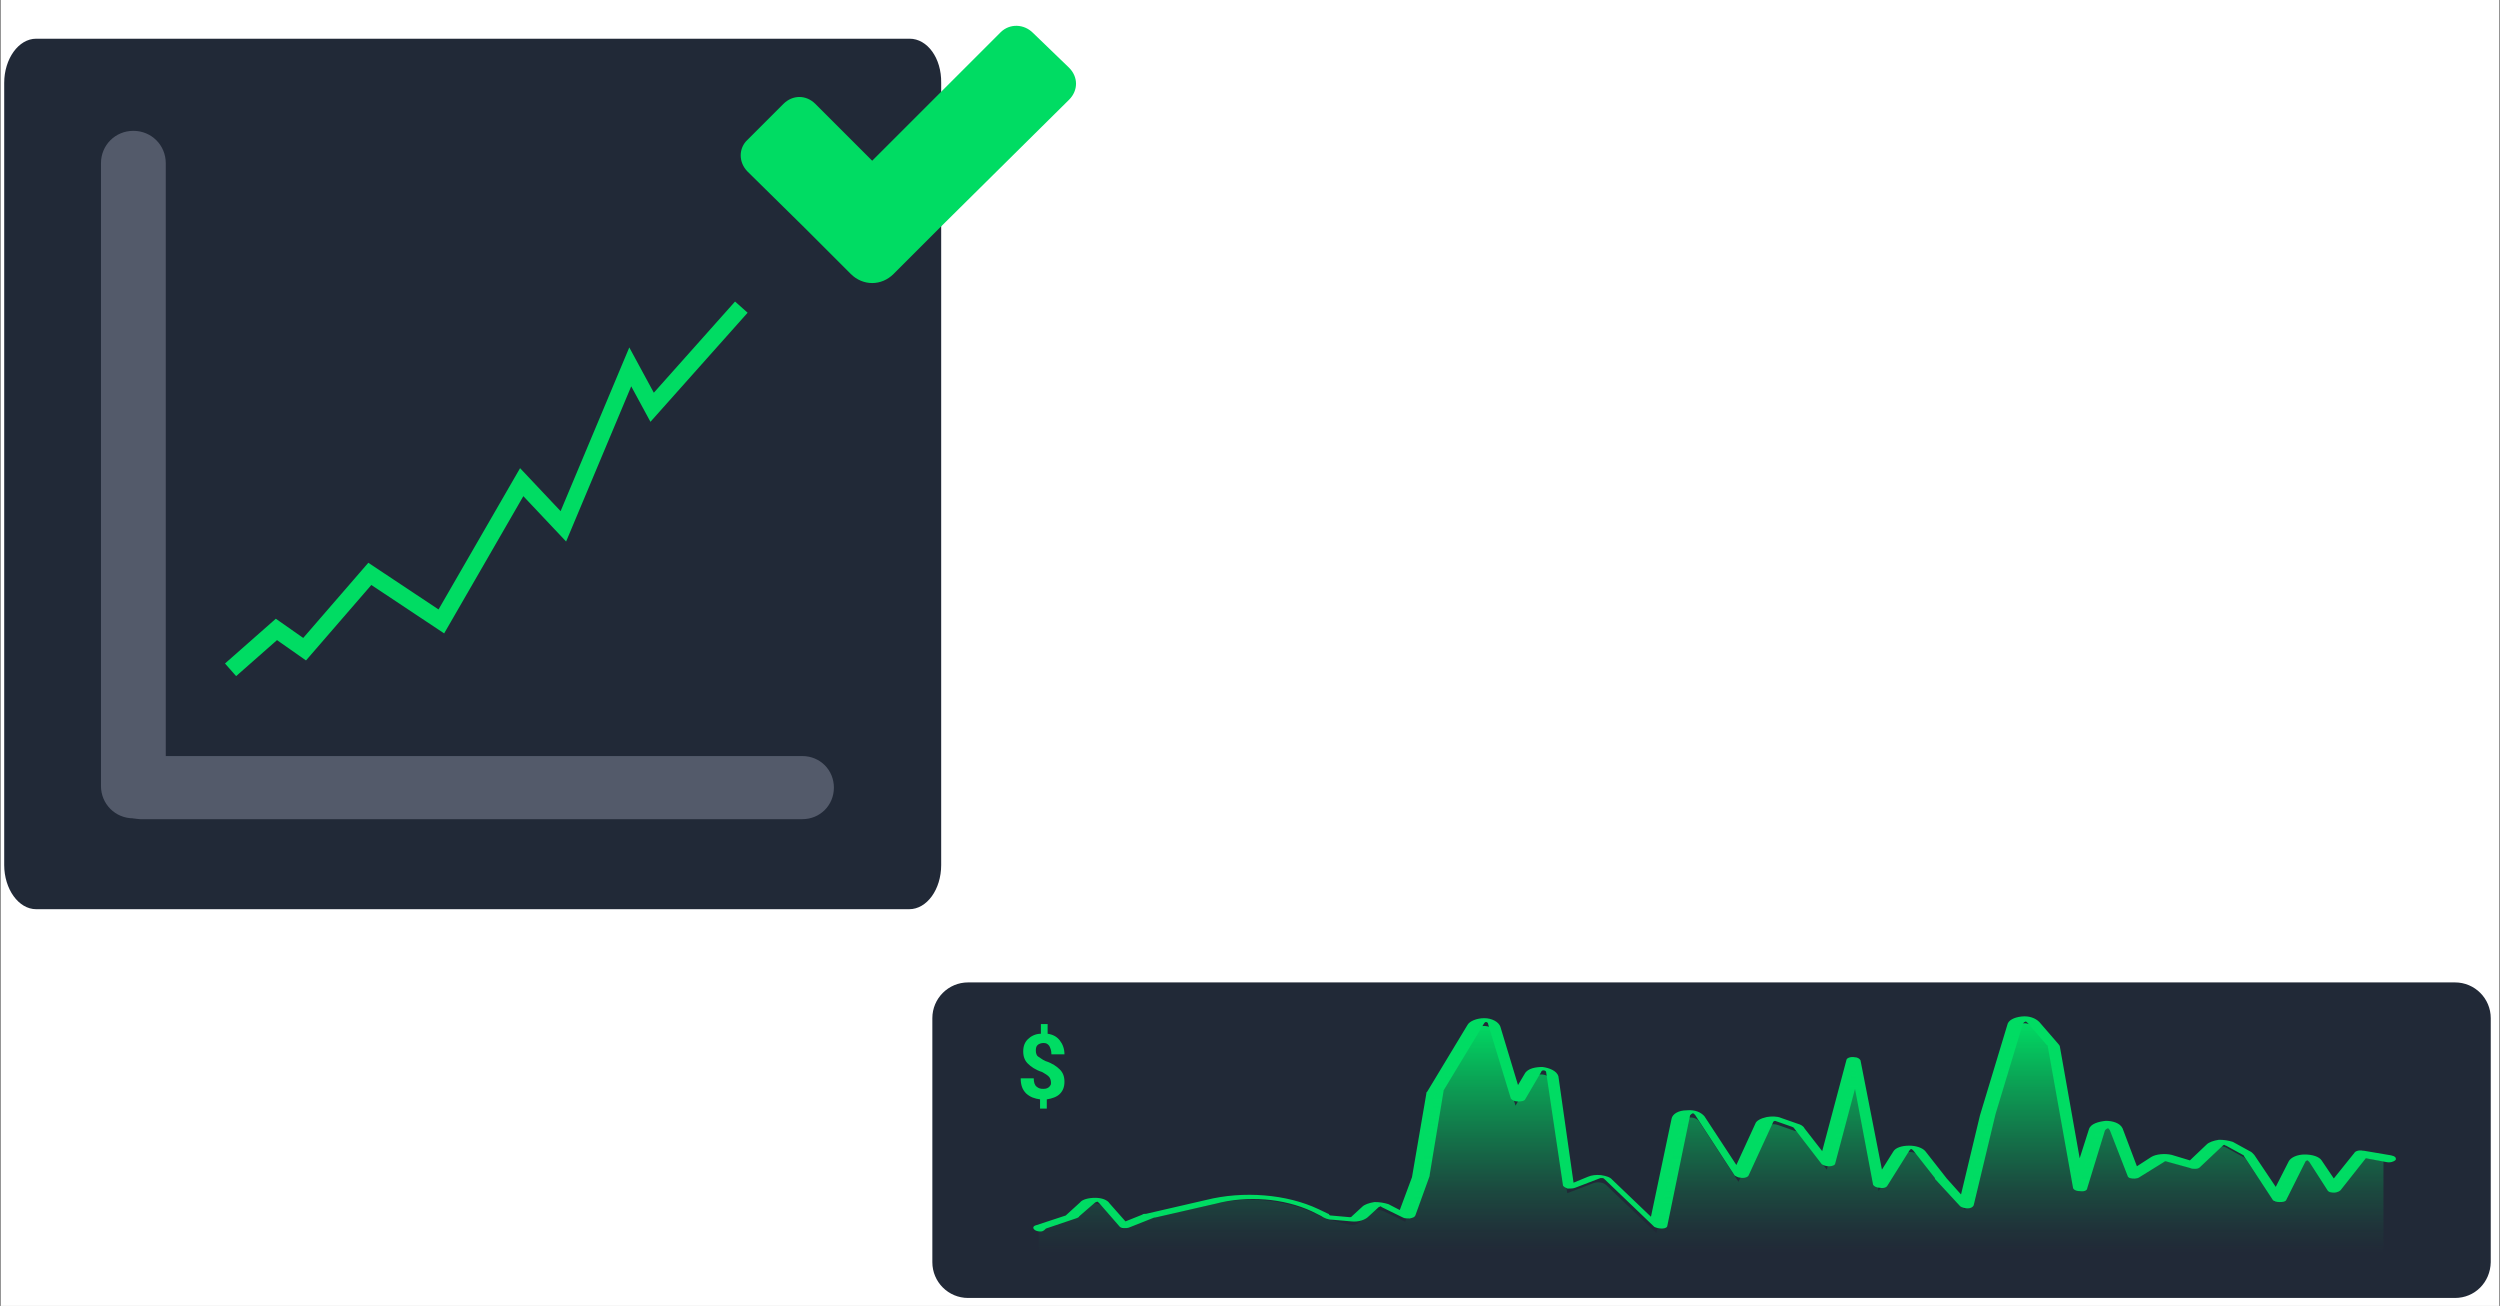 <svg version="1.1" id="Vrstva_1" xmlns="http://www.w3.org/2000/svg" x="0" y="0" viewBox="0 0 594.2 310.4" xml:space="preserve"><rect x="0" y="0" width="594.2" height="310.4" fill="#808080" stroke="none"/><style>.st1{fill:#212937}.st2{fill:#535a6a}.st3{fill:#00dc63}</style><path fill="#fff" d="M.2 0H594v310.4H.2z"/><path class="st1" d="M216.2 9.2H8.6C4.4 9.2 1 14 1 19.7v185.9c0 5.7 3.4 10.5 7.6 10.5h207.5c4.2 0 7.6-4.7 7.6-10.5V19.7c.1-5.9-3.3-10.5-7.5-10.5z"/><path class="st2" d="M31.7 194.5c-4.3 0-7.7-3.4-7.7-7.7v-148c0-4.3 3.4-7.7 7.7-7.7 4.3 0 7.7 3.4 7.7 7.7v147.8c.2 4.4-3.3 7.9-7.7 7.9z"/><path class="st2" d="M25.8 187.2c0-4.2 3.3-7.5 7.5-7.5h157.4c4.2 0 7.5 3.3 7.5 7.5s-3.3 7.5-7.5 7.5H33.3c-4.2-.2-7.5-3.5-7.5-7.5z"/><path class="st3" d="M237.8 7.7l-30.5 30.5-13.5-13.5c-2.2-2.2-5.4-2.2-7.6 0l-8.5 8.5c-2.2 2-2.2 5.4 0 7.6l13.5 13.3 11 11c2.9 2.9 7.3 2.9 10.2 0l11-11 30.7-30.4c2.2-2.2 2.2-5.4 0-7.6l-8.6-8.3c-2.1-2.1-5.5-2.3-7.7-.1z"/><path fill="none" stroke="#00dc63" stroke-width="4" stroke-miterlimit="10" d="M54.8 159.2l10.9-9.6 6.7 4.7 15.5-17.9 17 11.3 19.1-33.1 9.9 10.5 15.9-37.9 5.2 9.6L176.2 73"/><path class="st1" d="M583.5 308.5H230.1c-4.7 0-8.5-3.8-8.5-8.5v-58c0-4.7 3.8-8.5 8.5-8.5h353.4c4.7 0 8.5 3.8 8.5 8.5v58c-.1 4.8-3.8 8.5-8.5 8.5z"/><path class="st3" d="M247.2 292.7c-.5 0-1.1-.2-1.3-.4-.5-.4-.4-.9.4-1.1l7-2.3 3.4-3.1c.5-.7 2-1.1 3.6-1.1s2.9.5 3.4 1.3l3.8 4.3 4-1.6c.2-.2.5-.2.9-.2l14.3-3.3c8.8-2.2 19.1-1.4 26.7 2.2l2.3 1.1c.2 0 .2.2.2.2.2.2.2.2.4.2l4.5.4c.2 0 .4 0 .5-.2l2.5-2.3c.5-.5 1.6-.9 2.9-1.1 1.3 0 2.3.2 3.3.5l2.7 1.4 2.9-7.8L339 260c0-.2 0-.4.2-.5l9.6-15.9c.5-.9 2.2-1.6 4-1.6 1.8 0 3.4.9 3.8 2l4.2 13.9 1.6-2.7c.7-1.3 2.7-1.6 4.2-1.6 1.6.2 3.4.9 3.8 2.2l3.6 25.3 3.4-1.4c.9-.4 2-.5 3.1-.4 1.3.2 2.2.5 2.7 1.1l9.2 8.8 4.9-23.3c.2-1.1 1.6-2 3.6-2 2-.2 3.4.5 4.2 1.4l7.6 11.6 4.5-9.8c.2-.7 1.3-1.3 2.7-1.6 1.1-.2 2.5-.2 3.4.2l4 1.4c.7.2 1.3.5 1.6 1.1l4.2 5.4 5.8-21.8c.2-.4 1.1-.7 2-.5.7 0 1.1.4 1.3.7l5.1 26 2.7-4.3c.5-.9 2-1.4 3.8-1.4 1.6 0 3.1.5 3.8 1.3l5.1 6.5 3.4 3.8 4.5-18.8 6.5-21.5c.2-1.1 1.6-1.8 3.4-2 1.8-.2 3.3.4 4.2 1.3l4.5 5.2c.2.2.4.5.4.7l4.7 26.5 2.2-6.9c.4-1.3 2.2-1.8 4-2 1.6 0 3.4.5 4 1.8l3.4 9 3.4-2.2c1.1-.7 3.3-.9 4.9-.5l4.3 1.3 4-3.8c.5-.5 1.6-.9 2.9-1.1 1.3 0 2.3.2 3.3.5l4 2.2c.5.2.7.5 1.1.9l5.1 7.6 3.1-6.1c.5-.9 2-1.6 3.8-1.6 1.8 0 3.4.5 4 1.4l2.9 4.3 4.9-6.1c.2-.4 1.1-.7 2-.5h.2l6.5 1.1c.9.2 1.3.5 1.1 1.1-.4.4-1.3.7-2.2.5l-4.9-.9-6 7.6c-.4.4-1.3.7-2.2.5-.5 0-.9-.4-.9-.5l-4.3-6.7c-.2-.2-.4-.4-.5-.4s-.5.2-.5.4l-4.5 9c-.2.4-.7.5-1.6.5-.7 0-1.4-.2-1.6-.5l-6.9-10.5c0-.2-.2-.2-.2-.2l-4-2.2s-.2 0-.4-.2c0 0-.2 0-.4.2l-5.4 5.1c-.2.2-.5.4-1.1.4-.5 0-.9 0-1.3-.2l-5.8-1.6s-.2 0-.4.2l-5.8 3.6c-.5.4-1.6.4-2.3.2-.4-.2-.5-.4-.5-.5l-4.2-10.8c-.2-.4-.4-.5-.5-.5-.2 0-.5.2-.7.5l-4.2 13.7c0 .5-.7.9-1.8.7-.9 0-1.6-.4-1.6-.9l-6-33.6c0-.2 0-.2-.2-.2l-4.5-5.2c-.2-.2-.4-.4-.5-.4-.2 0-.5.2-.7.5l-6.5 21.5-5.2 21.7c-.2.4-.7.7-1.4.7s-1.4-.2-1.8-.5l-6-6.5v-.2l-5.1-6.5c-.2-.2-.4-.4-.5-.4-.2 0-.4.2-.5.4l-5.2 8.3c-.2.4-.9.7-1.8.5-.9 0-1.4-.4-1.6-.7l-4.3-22.8-4.7 17.7c0 .4-.7.7-1.4.7s-1.4-.2-1.8-.5l-6.7-8.7-.4-.2-4-1.4c-.2 0-.5.2-.5.4l-5.8 12.6c-.2.4-1.1.7-2 .5-.5 0-1.1-.4-1.3-.5l-9.4-14.4c-.2-.2-.4-.4-.5-.4s-.5.2-.7.5l-5.4 26.2c0 .4-.5.7-1.3.7-.7 0-1.4-.2-1.8-.4l-11.9-11.4c-.2-.2-.4-.2-.4-.2h-.5l-6 2.3c-.5.2-1.1.2-1.8.2-.5-.2-.9-.4-1.1-.7l-4-26.9c0-.4-.4-.5-.7-.5-.2 0-.5.2-.5.4l-3.8 6.5c-.2.4-.9.5-1.8.5-.7 0-1.4-.4-1.6-.7l-5.4-17.7c0-.4-.4-.5-.5-.5-.2 0-.4.2-.5.4l-9.6 15.9v.2l-3.3 19.9v.2l-3.4 9.4c-.2.4-.5.5-1.3.7-.5 0-1.3 0-1.6-.2l-5.1-2.5-.2-.2-.5.2-2.5 2.3c-.7.7-2.3 1.3-4 1.1l-4.5-.4c-1.1 0-2-.4-2.7-.9l-2.2-1.1c-6.7-3.1-15.3-3.8-22.9-1.8l-14.4 3.3h-.2l-5.8 2.3c-.4.2-.9.2-1.4.2-.5 0-.9-.2-1.1-.5l-4.7-5.4c-.2-.2-.4-.4-.5-.4s-.4.2-.5.2l-3.8 3.3c0 .2-.2.2-.5.4l-7.4 2.5c-.6.7-1 .7-1.4.7z"/><linearGradient id="SVGID_1_" gradientUnits="userSpaceOnUse" x1="406.683" y1="833.713" x2="406.683" y2="778.611" gradientTransform="translate(0 -536)"><stop offset="0" stop-color="#00dc63" stop-opacity="0"/><stop offset=".1" stop-color="#00dc63" stop-opacity=".05"/><stop offset=".27" stop-color="#00dc63" stop-opacity=".18"/><stop offset=".49" stop-color="#00dc63" stop-opacity=".4"/><stop offset=".75" stop-color="#00dc63" stop-opacity=".69"/><stop offset="1" stop-color="#00dc63"/></linearGradient><path d="M566.5 297.7V276l-6.3-1.1-6.5 8.3-4.3-6.7c-.7-1.3-3.8-1.3-4.3.2l-4.5 9-6.9-10.3c-.2-.2-.4-.4-.7-.5l-4-2.2c-1.1-.5-2.7-.4-3.4.4l-4.7 4.5-5.9-1.6c-.9-.2-2-.2-2.7.4l-5.6 3.6-4.2-10.8c-.5-1.6-4.2-1.4-4.5.2l-4.2 13.7-6-33.4c0-.2-.2-.4-.2-.5l-4.5-5.2c-1.1-1.3-4-.9-4.3.4l-6.5 21.5-5.2 21.7-6-6.5-5.1-6.5c-.9-1.1-3.6-1.1-4.3.2l-5.2 8.3-5.8-30.2-6.5 25.1-6.7-8.7c-.2-.2-.5-.5-.9-.5l-4-1.4c-1.3-.5-3.1 0-3.4.9l-6 12.6-9.4-14.4c-.9-1.4-4.2-1.1-4.5.4l-5.6 26.2-11.9-11.4c-.7-.7-2.2-.9-3.3-.4l-6 2.3-4-26.9c-.2-1.6-3.8-1.8-4.5-.4l-3.8 6.5L355 245c-.5-1.4-3.6-1.6-4.5-.2l-9.6 15.9c0 .2-.2.2-.2.4l-3.3 19.9-3.4 9.4-5.1-2.5c-1.1-.5-2.7-.4-3.4.4l-2.5 2.3c-.4.4-1.3.7-2.2.5l-4.5-1.1c-.7 0-1.3-.4-1.6-.5l-2.3-1.1c-7.2-3.4-16.6-4.2-24.9-2l-14.4 3.3-.5.2-5.8 2.3-4.7-5.4c-.7-.9-2.9-1.1-4-.2l-3.8 3.3-7.4 2.5v5.4" fill="url(#SVGID_1_)"/><path class="st3" d="M249.8 257.3c0-.5-.2-1.1-.5-1.4-.4-.4-.9-.7-1.6-1.1-1.6-.5-2.7-1.3-3.4-2-.7-.7-1.1-1.6-1.1-2.9 0-1.3.4-2.2 1.1-2.9.7-.7 1.8-1.3 3.1-1.3v-2.3h1.6v2.3c1.3.2 2.2.7 2.9 1.6.7.9 1.1 2 1.1 3.3h-3.1c0-.9-.2-1.4-.5-2-.4-.5-.7-.7-1.4-.7-.5 0-1.1.2-1.4.5-.4.4-.4.9-.4 1.4s.2 1.1.5 1.3c.4.2.9.7 1.8 1.1 1.6.5 2.7 1.3 3.4 2s1.1 1.6 1.1 2.9c0 1.3-.4 2.2-1.1 2.9s-1.8 1.1-3.1 1.3v2.2h-1.6v-2.2c-1.3-.2-2.3-.5-3.3-1.4-.9-.9-1.3-2-1.3-3.6h3.1c0 .9.2 1.6.7 2 .5.4.9.5 1.6.5.7 0 1.1-.2 1.4-.5.4-.5.4-.5.4-1z"/></svg>